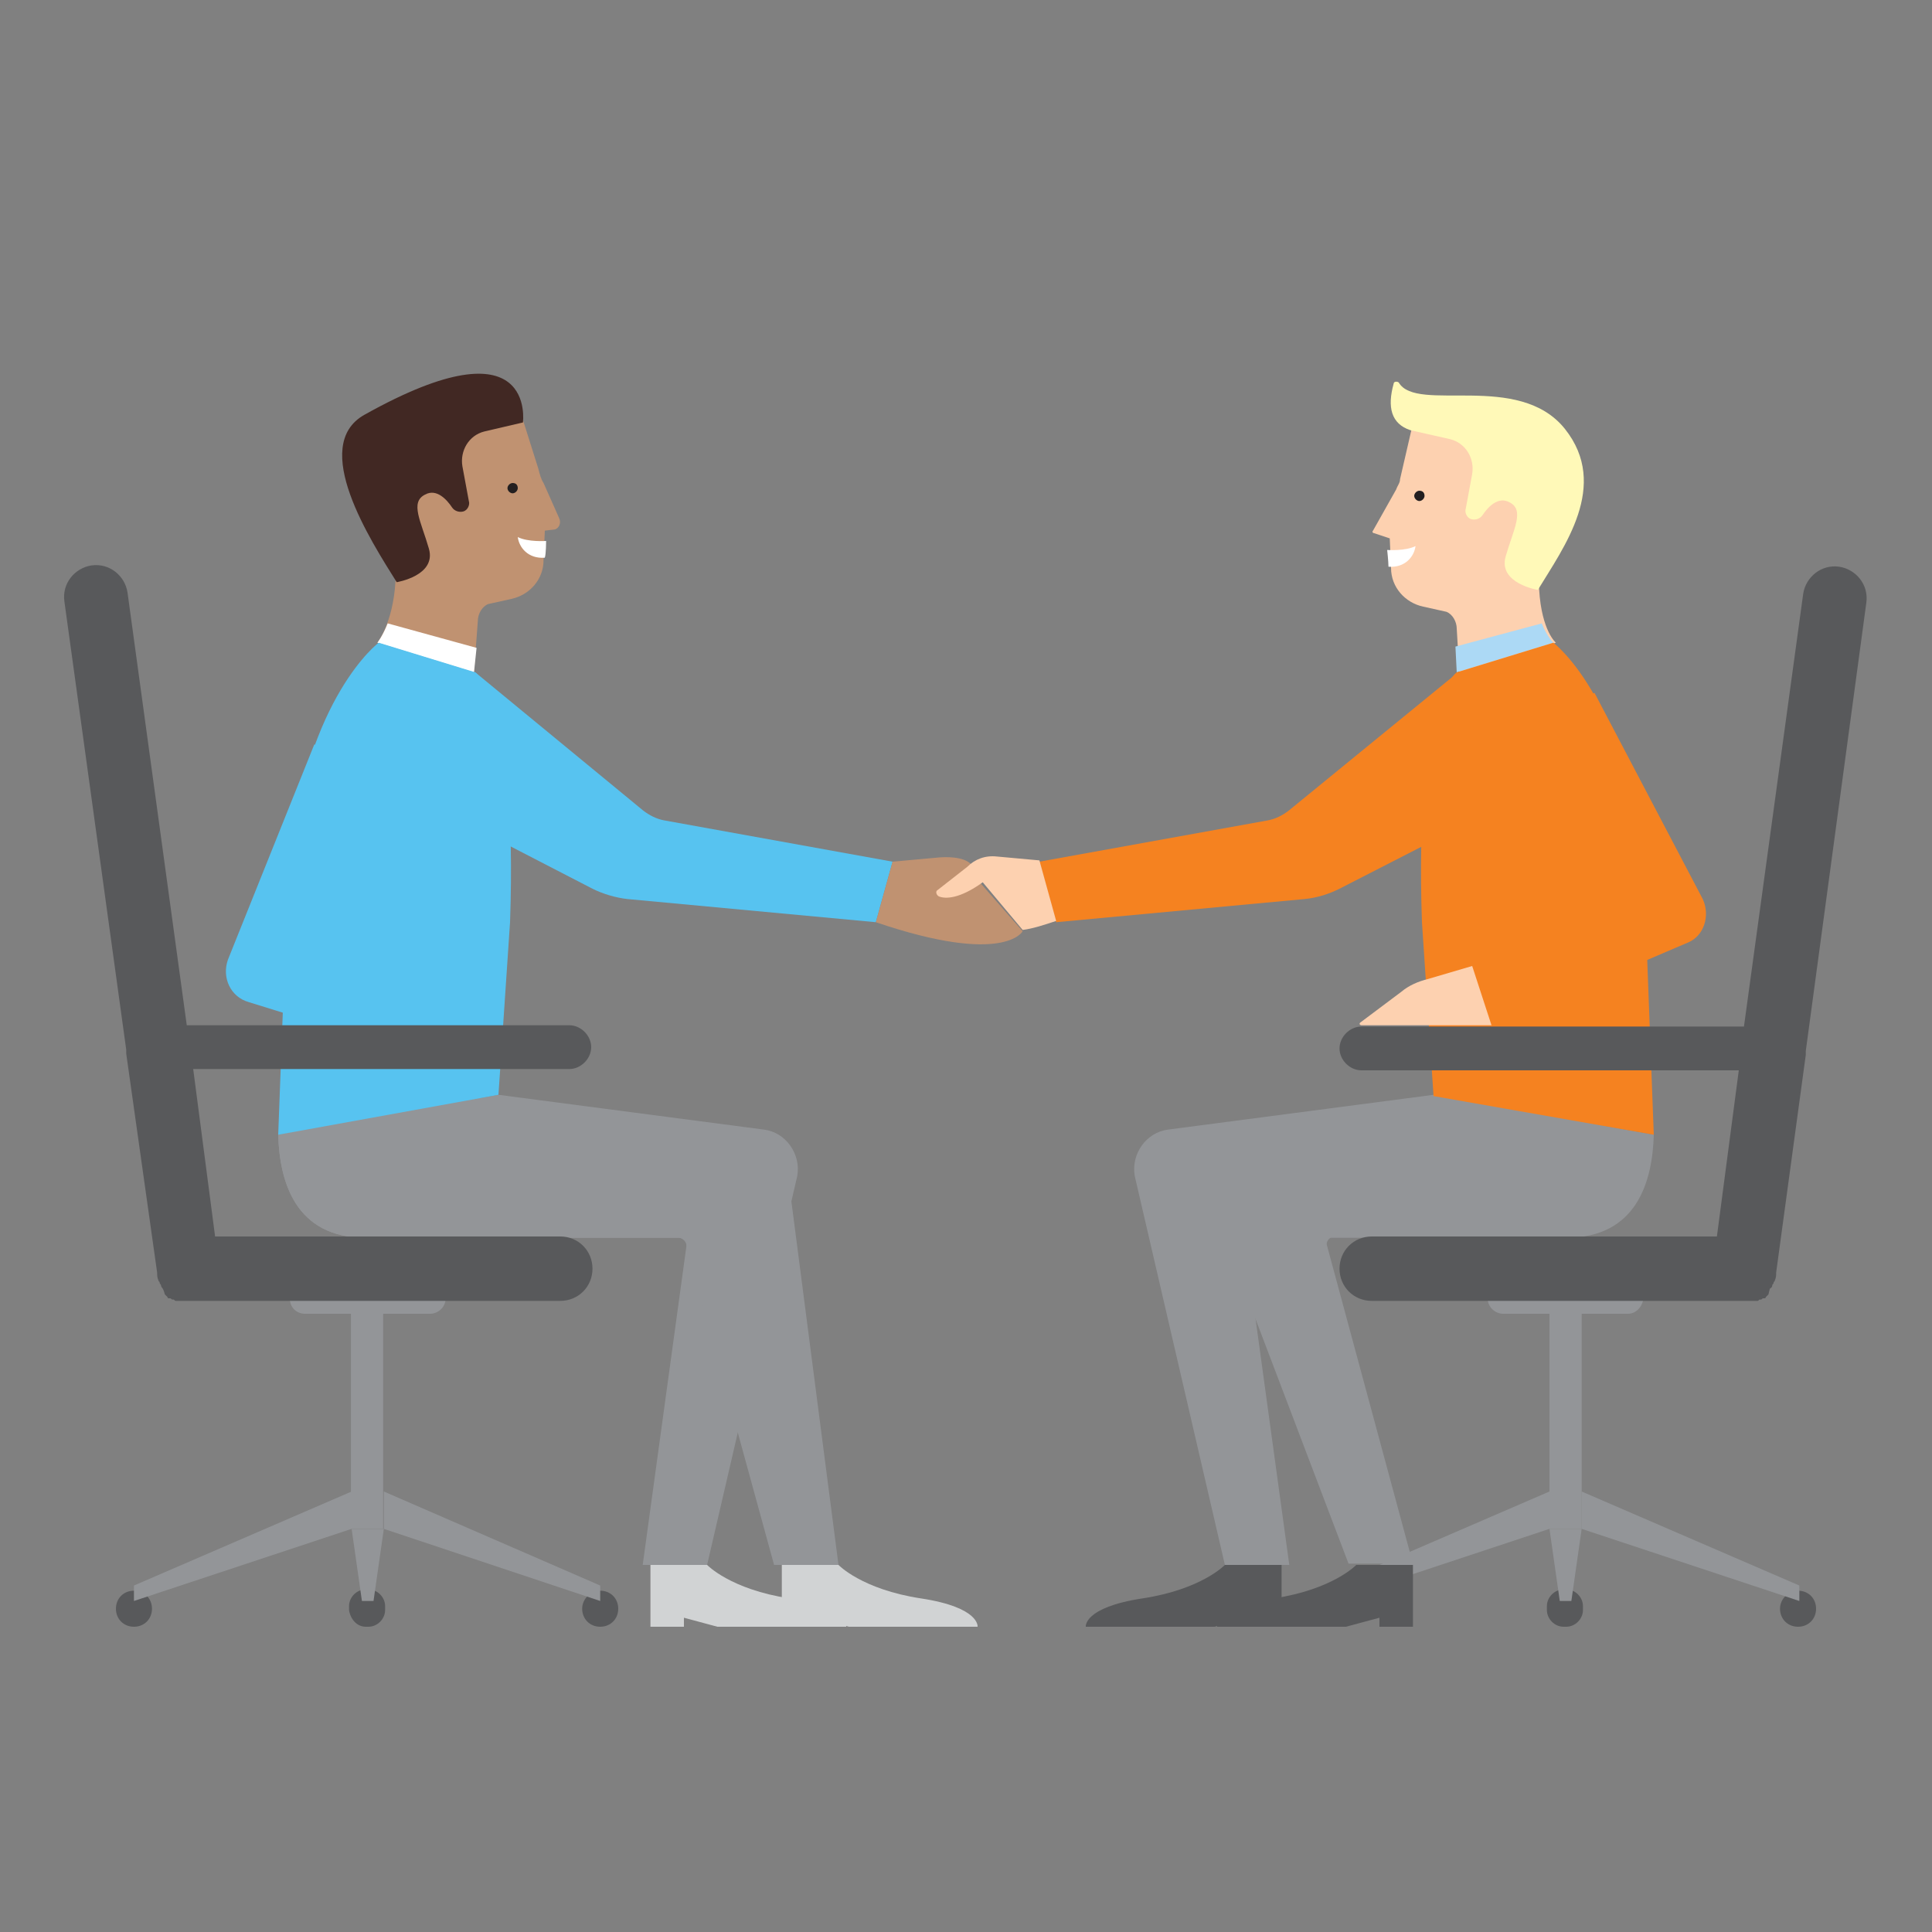 <?xml version="1.0" encoding="utf-8"?>
<!-- Generator: Adobe Illustrator 22.1.0, SVG Export Plug-In . SVG Version: 6.00 Build 0)  -->
<svg version="1.1" id="Layer_1" xmlns="http://www.w3.org/2000/svg" xmlns:xlink="http://www.w3.org/1999/xlink" x="0px" y="0px"
	 viewBox="0 0 150 150" style="enable-background:new 0 0 150 150;" xml:space="preserve">
<rect x="0" y="0" width="150" height="150" fill="#808080" stroke="none"/>
<style type="text/css">
	.st0{fill:#58595B;}
	.st1{fill:#939598;}
	.st2{fill:#FDD1B0;}
	.st3{fill:#ACD9F5;}
	.st4{fill:#FFF9B8;}
	.st5{fill:#FFFFFF;}
	.st6{fill:#F58220;}
	.st7{fill:#231F20;}
	.st8{fill:#57C3F0;}
	.st9{fill:#C09271;}
	.st10{fill:#412823;}
	.st11{fill:#D1D3D4;}
</style>
<g>
	<g>
		<g>
			<g>
				<path class="st0" d="M121.6,126.3h-0.2c-0.7,0-1.3-0.6-1.3-1.3v-0.3c0-0.7,0.6-1.3,1.3-1.3h0.2c0.7,0,1.3,0.6,1.3,1.3v0.3
					C122.9,125.7,122.3,126.3,121.6,126.3z"/>
			</g>
			<g>
				<g>
					<rect x="120.3" y="99.7" class="st1" width="2.5" height="19"/>
				</g>
				<g>
					<path class="st1" d="M126.4,102h-9.7c-0.6,0-1.2-0.5-1.2-1.2l0,0c0-0.6,0.5-1.2,1.2-1.2h9.7c0.6,0,1.2,0.5,1.2,1.2l0,0
						C127.5,101.5,127,102,126.4,102z"/>
				</g>
			</g>
			<g>
				<path class="st0" d="M104.8,124.9c0,0.8-0.6,1.4-1.4,1.4c-0.8,0-1.4-0.6-1.4-1.4c0-0.8,0.6-1.4,1.4-1.4
					C104.2,123.5,104.8,124.1,104.8,124.9z"/>
			</g>
			<g>
				<polygon class="st1" points="120.3,115.8 103.4,123.1 103.4,124.3 120.3,118.7 				"/>
			</g>
			<g>
				<path class="st0" d="M138.2,124.9c0,0.8,0.6,1.4,1.4,1.4c0.8,0,1.4-0.6,1.4-1.4c0-0.8-0.6-1.4-1.4-1.4
					C138.9,123.5,138.2,124.1,138.2,124.9z"/>
			</g>
			<g>
				<polygon class="st1" points="122.8,115.8 139.7,123.1 139.7,124.3 122.8,118.7 				"/>
			</g>
			<g>
				<polygon class="st1" points="120.3,118.7 121.1,124.3 122,124.3 122.8,118.7 				"/>
			</g>
		</g>
		<g>
			<g>
				<path class="st0" d="M109.7,121.5v4.8h-2.6v-0.7l-2.6,0.7h-10c0,0-0.2-1.5,4.4-2.2c4.6-0.7,6.4-2.6,6.4-2.6H109.7z"/>
			</g>
			<g>
				<path class="st1" d="M119.4,85L96,87.8c-1.7,0.2-3.1,1.2-2.4,4.4l11.1,29.2h5l-6.7-24.8c0-0.3,0.3-0.6,0.6-0.6l11.7,0L119.4,85z
					"/>
			</g>
		</g>
		<g>
			<path class="st2" d="M109.6,33.3l8.8-0.7l1.1,13.2c0.2,3.2,1.3,4.1,1.3,4.1l-7.5,2.3l-0.2-3.4c0-0.5-0.3-1.1-0.8-1.3l-1.8-0.4
				c-1.4-0.3-2.5-1.5-2.5-3l-0.1-2.3l-1.2-0.4c-0.1,0-0.2-0.1-0.1-0.2l1.8-3.2c0.1-0.3,0.3-0.5,0.3-0.8L109.6,33.3z"/>
		</g>
		<g>
			<path class="st3" d="M113,50.2l0.1,2l7.5-2.3c0,0-0.5-0.5-0.9-1.5L113,50.2z"/>
		</g>
		<g>
			<path class="st4" d="M109.5,33.4c-1.5-0.5-1.8-1.8-1.3-3.6c0-0.2,0.3-0.2,0.4-0.1c1.4,2.4,9.3-0.9,12.9,3.6
				c3.5,4.4-0.1,9.2-2.1,12.5c0,0-3.1-0.5-2.5-2.6c0.6-2.1,1.5-3.6,0.3-4.2c-0.9-0.5-1.7,0.4-2.1,1c-0.2,0.3-0.6,0.4-0.9,0.3l0,0
				c-0.3-0.1-0.5-0.5-0.4-0.8l0.5-2.7c0.2-1.2-0.5-2.4-1.7-2.7L109.5,33.4z"/>
		</g>
		<g>
			<path class="st0" d="M99.5,121.5v4.8h-2.6v-0.7l-2.6,0.7h-10c0,0-0.2-1.5,4.4-2.2c4.6-0.7,6.4-2.6,6.4-2.6H99.5z"/>
		</g>
		<g>
			<path class="st5" d="M107.7,42.7c0,0,1.4,0.1,2.2-0.3c-0.1,0.8-0.8,1.7-2.1,1.6C107.8,43.6,107.7,42.7,107.7,42.7z"/>
		</g>
		<g>
			<path class="st0" d="M115.7,52.6"/>
		</g>
		<g>
			<path class="st1" d="M111.3,85l-20.6,2.7c-1.7,0.2-2.9,1.9-2.6,3.6l7,30.2h5l-3.4-24.8c0-0.3,0.3-0.6,0.6-0.6l24.3,0
				c5.5,0,6.7-4.4,6.8-8L111.3,85z"/>
		</g>
		<g>
			<path class="st6" d="M128.4,88.1l-0.8-21.3c-1.5-12.8-7-16.9-7-16.9l-7.5,2.3c0,0-3.3,2.1-2.7,19.4l0.9,13.5L128.4,88.1z"/>
		</g>
		<g>
			<path class="st6" d="M101.3,69.8L82,71.6l-1.3-4.7l17.7-3.2c0.6-0.1,1.2-0.4,1.7-0.8l13.1-10.7l2.9,10.6L104,69
				C103.2,69.4,102.3,69.7,101.3,69.8z"/>
		</g>
		<g>
			<path class="st0" d="M137.5,100C137.5,100,137.5,100,137.5,100c0.1-0.1,0.1-0.2,0.1-0.2c0,0,0,0,0,0c0-0.1,0.1-0.1,0.1-0.2
				c0,0,0,0,0,0c0-0.1,0.1-0.1,0.1-0.2c0,0,0,0,0,0c0.1-0.2,0.1-0.4,0.1-0.6l2.3-16.9c0-0.1,0-0.2,0-0.3l4.7-34.8
				c0.2-1.4-0.8-2.6-2.1-2.8h0c-1.4-0.2-2.6,0.8-2.8,2.1l-4.6,33.6h-29.7c-0.9,0-1.7,0.8-1.7,1.7c0,0.9,0.8,1.7,1.7,1.7h29.3
				L133.3,96h-26.8c-1.4,0-2.5,1.1-2.5,2.5c0,1.4,1.1,2.5,2.5,2.5h28.9c0,0,0,0,0,0h0.1c0,0,0,0,0,0c0.1,0,0.1,0,0.2,0
				c0,0,0.1,0,0.1,0c0.1,0,0.1,0,0.2,0c0,0,0.1,0,0.1,0c0,0,0.1,0,0.1,0c0,0,0.1,0,0.1,0c0,0,0.1,0,0.1,0c0.1,0,0.1,0,0.2-0.1
				c0,0,0,0,0.1,0c0.1,0,0.1-0.1,0.2-0.1c0,0,0,0,0.1,0c0.1,0,0.1-0.1,0.1-0.1c0,0,0,0,0,0c0,0,0.1-0.1,0.1-0.1c0,0,0,0,0,0
				c0,0,0.1-0.1,0.1-0.1c0,0,0,0,0,0C137.4,100.1,137.4,100,137.5,100z"/>
		</g>
		<g>
			<path class="st6" d="M131,73.2l-15.2,6.5l-1.5-4.6l11.3-6.2l-12.1-10.8l10.3-4.3l8.4,16C132.8,71.1,132.3,72.7,131,73.2z"/>
		</g>
		<g>
			<path class="st2" d="M110.9,76c-0.8,0.2-1.5,0.5-2.1,1l-3.2,2.4c-0.1,0.1,0,0.2,0.1,0.2h10.1l-1.5-4.6L110.9,76z"/>
		</g>
		<g>
			<path class="st7" d="M110.6,38.5c0,0.2-0.2,0.4-0.4,0.4c-0.2,0-0.4-0.2-0.4-0.4c0-0.2,0.2-0.4,0.4-0.4
				C110.5,38.1,110.6,38.3,110.6,38.5z"/>
		</g>
	</g>
	<g>
		<g>
			<path class="st8" d="M19.3,77.8l15.8,4.9l1-4.7l-11.9-5l10.9-12l-10.7-3.2l-6.7,16.7C17.2,75.9,17.9,77.4,19.3,77.8z"/>
		</g>
		<g>
			<path class="st9" d="M43.1,41.1c0.3-0.1,0.5-0.5,0.3-0.9l-1.2-2.7c-0.2-0.3-0.3-0.7-0.4-1.1l-1.2-3.8L31.8,32l-1.1,13.2
				c-0.2,3.2-1.4,4.7-1.4,4.7l7.5,2.3l0.3-4c0-0.5,0.3-1.1,0.8-1.3l1.8-0.4c1.4-0.3,2.5-1.5,2.5-3l0.1-2.3L43.1,41.1z"/>
		</g>
		<g>
			<path class="st5" d="M37,50.3l-0.2,1.9l-7.5-2.3c0,0,0.4-0.5,0.8-1.5L37,50.3z"/>
		</g>
		<g>
			<path class="st10" d="M28.3,32.2c-4.3,2.4,0.5,9.8,2.5,13c0,0,3.1-0.5,2.5-2.6c-0.6-2.1-1.5-3.6-0.3-4.2c0.9-0.5,1.7,0.4,2.1,1
				c0.2,0.3,0.6,0.4,0.9,0.3l0,0c0.3-0.1,0.5-0.5,0.4-0.8l-0.5-2.7c-0.2-1.2,0.5-2.4,1.7-2.7l3-0.7C40.6,32.8,41.7,24.7,28.3,32.2z"
				/>
		</g>
		<g>
			<path class="st11" d="M50.5,121.5v4.8h2.6v-0.7l2.6,0.7h10c0,0,0.2-1.5-4.4-2.2c-4.6-0.7-6.4-2.6-6.4-2.6H50.5z"/>
		</g>
		<g>
			<path class="st5" d="M42.4,42c0,0-1.4,0.1-2.2-0.3c0.1,0.8,0.8,1.7,2.1,1.6C42.4,43,42.4,42,42.4,42z"/>
		</g>
		<g>
			<path class="st0" d="M34.3,52.6"/>
		</g>
		<g>
			<path class="st1" d="M38.7,85l20.6,2.7c1.7,0.2,2.9,1.9,2.6,3.6l-7,30.2h-5l3.4-24.8c0-0.3-0.3-0.6-0.6-0.6l-24.3,0
				c-5.5,0-6.7-4.4-6.8-8L38.7,85z"/>
		</g>
		<g>
			<g>
				<path class="st11" d="M60.7,121.5v4.8h2.6v-0.7l2.6,0.7h10c0,0,0.2-1.5-4.4-2.2c-4.6-0.7-6.4-2.6-6.4-2.6H60.7z"/>
			</g>
			<g>
				<path class="st1" d="M35.2,85l23.4,2.8c1.7,0.2,2.3,1,2.6,3.6l3.9,30.1h-5l-6.8-24.8c0-0.3-0.3-0.6-0.6-0.6l-24.3,0
					c-5.5,0-6.7-4.4-6.8-8L35.2,85z"/>
			</g>
		</g>
		<g>
			<path class="st8" d="M21.6,88.1l0.8-21.3c1.5-12.8,7-16.9,7-16.9l7.5,2.3c0,0,3.3,2.1,2.7,19.4L38.7,85L21.6,88.1z"/>
		</g>
		<g>
			<path class="st8" d="M48.7,69.8L68,71.6l1.3-4.7l-17.7-3.2c-0.6-0.1-1.2-0.4-1.7-0.8L36.9,52.2l-2.9,10.6L46,69
				C46.8,69.4,47.8,69.7,48.7,69.8z"/>
		</g>
		<g>
			<path class="st9" d="M69.3,66.9l3.3-0.3c0.9-0.1,2.2-0.1,2.8,0.5l-0.3,0.3l4.3,4.9c0,0-1.4,2.7-11.4-0.7L69.3,66.9z"/>
		</g>
		<g>
			<g>
				<path class="st0" d="M28.4,126.3h0.2c0.7,0,1.3-0.6,1.3-1.3v-0.3c0-0.7-0.6-1.3-1.3-1.3h-0.2c-0.7,0-1.3,0.6-1.3,1.3v0.3
					C27.2,125.7,27.7,126.3,28.4,126.3z"/>
			</g>
			<g>
				<g>
					
						<rect x="27.3" y="99.7" transform="matrix(-1 -1.224647e-16 1.224647e-16 -1 57.047 218.381)" class="st1" width="2.5" height="19"/>
				</g>
				<g>
					<path class="st1" d="M23.7,102h9.7c0.6,0,1.2-0.5,1.2-1.2l0,0c0-0.6-0.5-1.2-1.2-1.2h-9.7c-0.6,0-1.2,0.5-1.2,1.2l0,0
						C22.5,101.5,23,102,23.7,102z"/>
				</g>
			</g>
			<g>
				<path class="st0" d="M45.2,124.9c0,0.8,0.6,1.4,1.4,1.4c0.8,0,1.4-0.6,1.4-1.4c0-0.8-0.6-1.4-1.4-1.4
					C45.9,123.5,45.2,124.1,45.2,124.9z"/>
			</g>
			<g>
				<polygon class="st1" points="29.8,115.8 46.6,123.1 46.6,124.3 29.8,118.7 				"/>
			</g>
			<g>
				<path class="st0" d="M11.8,124.9c0,0.8-0.6,1.4-1.4,1.4c-0.8,0-1.4-0.6-1.4-1.4c0-0.8,0.6-1.4,1.4-1.4
					C11.2,123.5,11.8,124.1,11.8,124.9z"/>
			</g>
			<g>
				<polygon class="st1" points="27.3,115.8 10.4,123.1 10.4,124.3 27.3,118.7 				"/>
			</g>
			<g>
				<polygon class="st1" points="29.8,118.7 29,124.3 28.1,124.3 27.3,118.7 				"/>
			</g>
		</g>
		<g>
			<path class="st0" d="M12.6,100C12.6,100,12.6,100,12.6,100c-0.1-0.1-0.1-0.2-0.1-0.2c0,0,0,0,0,0c0-0.1-0.1-0.1-0.1-0.2
				c0,0,0,0,0,0c0-0.1-0.1-0.1-0.1-0.2c0,0,0,0,0,0c-0.1-0.2-0.1-0.4-0.1-0.6L9.8,81.8c0-0.1,0-0.2,0-0.3L5,46.7
				c-0.2-1.4,0.8-2.6,2.1-2.8l0,0c1.4-0.2,2.6,0.8,2.8,2.1l4.6,33.6h29.7c0.9,0,1.7,0.8,1.7,1.7c0,0.9-0.8,1.7-1.7,1.7H15L16.7,96
				h26.8c1.4,0,2.5,1.1,2.5,2.5c0,1.4-1.1,2.5-2.5,2.5H14.7c0,0,0,0,0,0h-0.1c0,0,0,0,0,0c-0.1,0-0.1,0-0.2,0c0,0-0.1,0-0.1,0
				c-0.1,0-0.1,0-0.2,0c0,0-0.1,0-0.1,0c0,0-0.1,0-0.1,0c0,0-0.1,0-0.1,0c0,0-0.1,0-0.1,0c-0.1,0-0.1,0-0.2-0.1c0,0,0,0-0.1,0
				c-0.1,0-0.1-0.1-0.2-0.1c0,0,0,0-0.1,0c-0.1,0-0.1-0.1-0.1-0.1c0,0,0,0,0,0c0,0-0.1-0.1-0.1-0.1c0,0,0,0,0,0c0,0-0.1-0.1-0.1-0.1
				c0,0,0,0,0,0C12.7,100.1,12.6,100,12.6,100z"/>
		</g>
		<g>
			<path class="st7" d="M40.2,37.9c0,0.2-0.2,0.4-0.4,0.4c-0.2,0-0.4-0.2-0.4-0.4c0-0.2,0.2-0.4,0.4-0.4
				C40.1,37.5,40.2,37.7,40.2,37.9z"/>
		</g>
	</g>
	<g>
		<path class="st2" d="M79.4,72.2c0.8-0.1,1.7-0.4,2.6-0.7l-1.3-4.7l-3.3-0.3c-0.9-0.1-1.7,0.2-2.3,0.8l-2.3,1.8
			c-0.2,0.1-0.1,0.4,0.1,0.5c0.5,0.2,1.6,0.2,3.4-1.1L79.4,72.2z"/>
	</g>
</g>
</svg>
